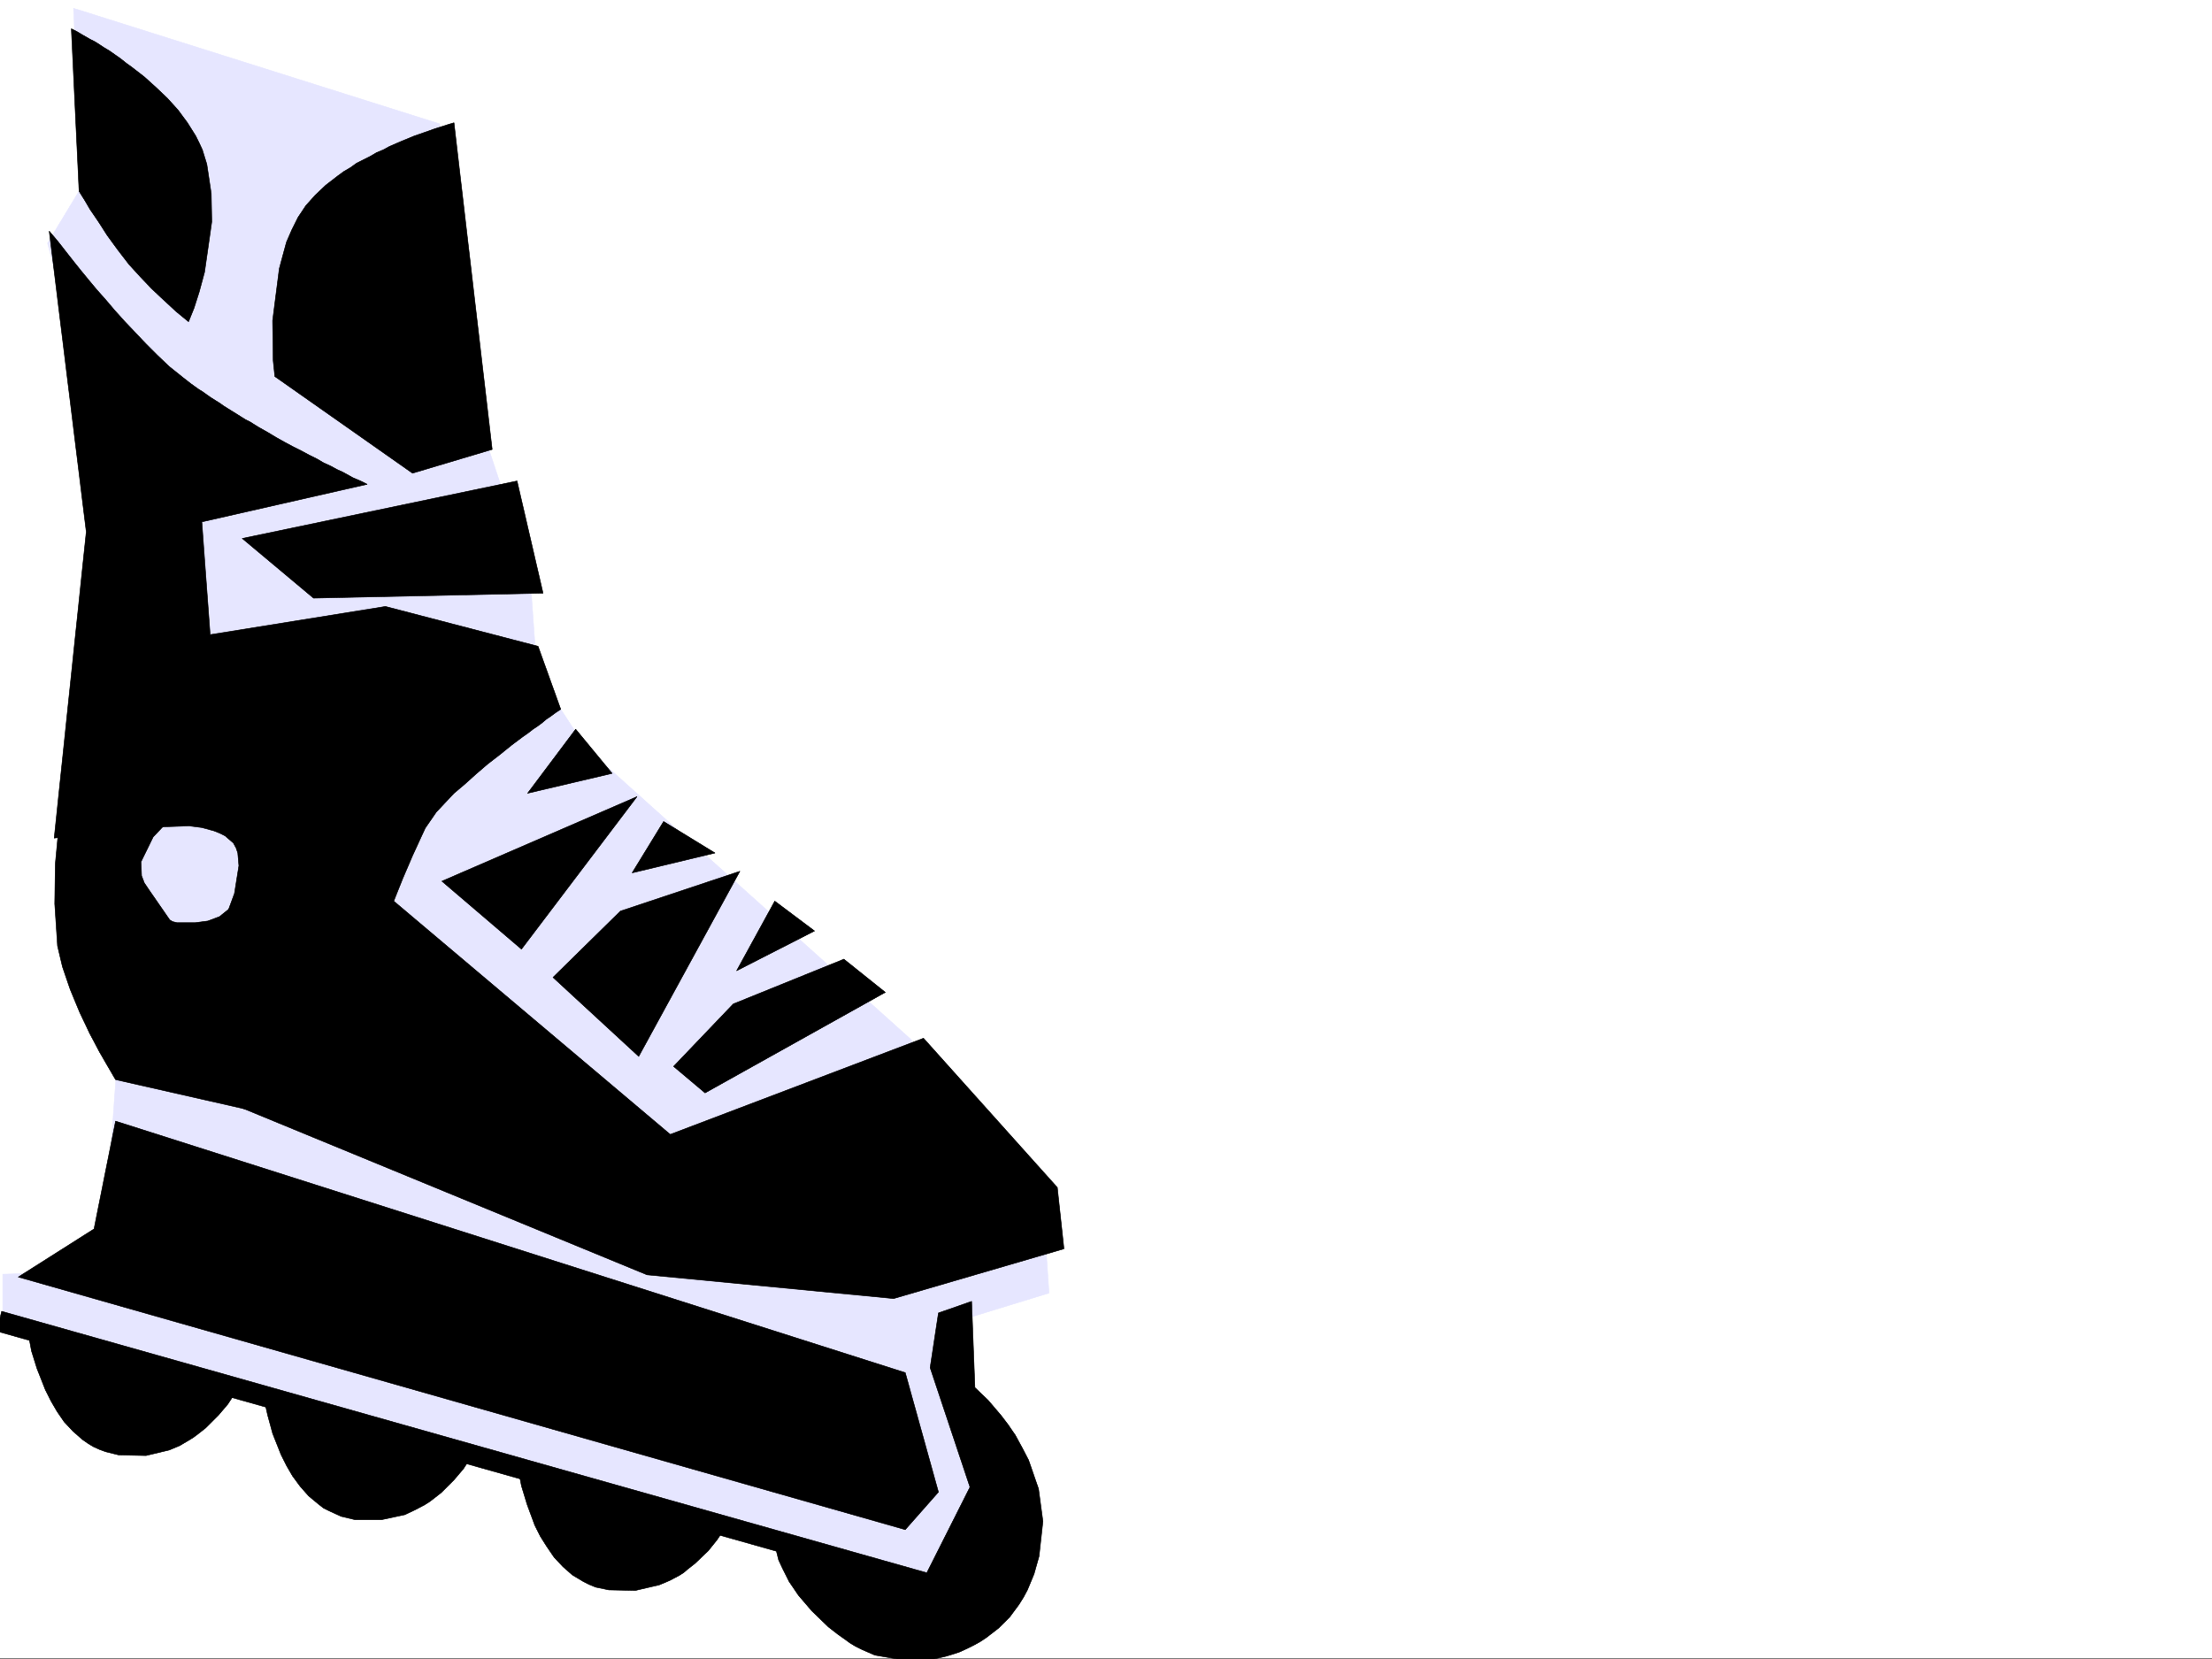 <svg xmlns="http://www.w3.org/2000/svg" width="2997.016" height="2248.25"><rect width="100%" height="100%" fill="#808080" stroke="none"/><defs><clipPath id="a"><path d="M0 0h2997v2244.137H0Zm0 0"/></clipPath><clipPath id="b"><path d="M0 1761h1414v485.09H0Zm0 0"/></clipPath><clipPath id="c"><path d="M0 1760h1414v486.09H0Zm0 0"/></clipPath></defs><path fill="#fff" d="M0 2246.297h2997.016V0H0Zm0 0"/><g clip-path="url(#a)" transform="translate(0 2.16)"><path fill="#fff" fill-rule="evenodd" stroke="#fff" stroke-linecap="square" stroke-linejoin="bevel" stroke-miterlimit="10" stroke-width=".743" d="M.742 2244.137h2995.531V-2.16H.743Zm0 0"/></g><path fill="#e6e6ff" fill-rule="evenodd" stroke="#e6e6ff" stroke-linecap="square" stroke-linejoin="bevel" stroke-miterlimit="10" stroke-width=".743" d="m99.664 11.223 10.48 242.691-45.707 75.66L201.56 835.88l-56.184 789.469 14.973 95.875-156.594 5.238v65.922l1305.941 369.262 50.946-111.594-71.16-257.668 131.843-40.43-5.238-75.656-182.05-268.149-440.579-395.496-65.922-101.113-9.738-136.305-60.684-182.007-61.465-425.45Zm0 0"/><path fill-rule="evenodd" stroke="#000" stroke-linecap="square" stroke-linejoin="bevel" stroke-miterlimit="10" stroke-width=".743" d="m96.656 38.945 10.477 220.211 7.508 12.004 7.468 12.707 11.262 16.5 12.004 18.727 14.23 19.472 14.977 19.473 15.719 17.203L205.313 391l13.453 12.707 20.254 18.73 16.46 13.489 7.508-18.73 6.723-20.958 7.508-27.718 9.734-68.153-.742-38.203-5.98-39.723-6.024-19.472-4.496-9.739-4.457-8.992-11.262-17.945-12.746-17.242-14.23-15.719-15.72-14.977-15.757-14.23-16.46-12.75-8.25-5.98-7.509-5.98-7.468-5.282-7.508-5.238-7.465-4.497-6.766-4.457-5.984-3.753-6.02-3.012-10.48-5.98-7.465-4.497zm518.465 127.348-7.469 2.227-18.726 5.984-12.75 4.496-14.973 5.238-16.5 6.766-17.242 7.469-8.215 4.496-8.992 3.754-8.992 5.238-17.985 8.992-8.25 5.984-8.996 5.239-8.25 6.023-16.46 12.707-14.231 13.489-12.746 14.23-10.48 15.719-8.25 16.5-7.509 17.207-9.734 35.969-8.992 70.421.742 53.918 2.266 21.7L558.934 641.16l107.918-32.215zM66.664 313.074l12.004 14.23 13.492 17.247 8.25 10.476 8.992 11.223 10.477 12.746 11.223 13.488 12.003 13.493 12.747 14.972 13.492 14.977 14.23 14.976 14.235 14.973 14.972 14.977 16.5 15.757 18.73 14.977 10.477 8.21 5.242 3.755 5.239 3.754 6.023 3.75 5.238 3.754 5.239 3.714 5.984 3.754 6.02 3.754 5.238 3.754 5.984 3.754 5.98 3.715 6.024 3.754 5.98 3.754 5.985 3.754 5.98 2.968 12.004 7.508 12.004 6.727 11.223 6.765 12.004 6.723 11.219 5.984 10.48 5.239 11.262 6.02 10.476 5.241 8.996 5.239 9.735 4.496 8.25 4.496 8.25 3.754 13.488 7.469 10.48 4.496 8.993 4.496-224.043 50.949 11.262 152.762 237.492-38.2 206.8 53.957L759.755 961l-6.766 4.496-8.21 5.984-4.497 2.97-5.281 4.495-5.98 4.496-6.727 4.5-6.762 5.239-7.469 5.238-15.015 11.262-15.719 12.707-16.5 12.746-15.719 13.492-14.972 13.488-15.016 12.707-12.707 13.489-11.262 12.003-14.976 21.704-8.992 19.468-8.25 17.989-13.489 31.472-11.965 29.953 374.618 316.082 343.14-130.32 181.348 202.227 8.992 83.125-230.77 67.41-334.187-32.18-549.2-226.23-26.976-246.41 5.98-13.489 11.262-30.695 5.981-37.457-1.484-17.242-2.266-6.727-3.715-6.765-11.262-9.735-7.468-3.715-7.508-3.011-16.5-4.497-17.203-2.226-41.211 1.484-141.621 14.977 43.441-414.969zm0 0"/><path fill-rule="evenodd" stroke="#000" stroke-linecap="square" stroke-linejoin="bevel" stroke-miterlimit="10" stroke-width=".743" d="m244.258 1099.531-12.746 9.774-11.223 11.222-12.746 13.489-16.5 33.707.781 18.726 3.715 9.739 6.02 8.992 28.464 41.172 3.754 2.27 5.985 1.484h24.71l17.243-2.27 15.758-5.98 23.226-18.731 14.973-18.727 5.242-8.21 33.703 316.082-218.023-49.461-10.477-17.946-11.262-19.472-6.726-12.746-6.762-12.747-6.726-14.234-6.766-14.23-12.707-30.696-10.516-30.73-6.726-28.465-3.754-56.89.742-53.962 5.242-55.402zm-87.664 419.465 1069.933 340.797 44.965 161.793-44.965 50.95L24.711 1730.214l102.676-65.14Zm0 0"/><g clip-path="url(#b)" transform="translate(0 2.16)"><path fill-rule="evenodd" d="m2.23 1774.504 1253.504 354.285 58.457-116.086-53.96-161.797 11.261-74.172 44.965-15.718 4.457 116.832 17.988 17.242 17.243 20.215 9.734 12.746 9.738 14.23 8.992 16.461 8.993 17.246 13.488 38.942 5.984 44.183-5.238 47.196-6.727 23.968-8.992 21.739-5.238 9.734-6.023 9.738-12.708 17.203-15.015 14.977-16.461 12.746-8.992 5.98-8.25 4.497-8.992 4.496-9.739 4.5-8.992 3.007-9.734 2.973-19.473 4.496-38.984.742-38.2-6.722-17.242-7.469-8.992-4.496-7.469-4.496-8.25-6.024-7.507-5.238-13.489-10.48-22.445-21.7-17.984-20.996-12.747-18.73-8.253-16.461-5.981-12.746-3.012-11.965L-4.496 1801.445Zm0 0"/></g><g clip-path="url(#c)" transform="translate(0 2.16)"><path fill="none" stroke="#000" stroke-linecap="square" stroke-linejoin="bevel" stroke-miterlimit="10" stroke-width=".743" d="m2.23 1774.504 1253.504 354.285 58.457-116.086-53.96-161.797 11.261-74.172 44.965-15.718 4.457 116.832 17.988 17.242 17.243 20.215 9.734 12.746 9.738 14.23 8.992 16.461 8.993 17.246 13.488 38.942 5.984 44.183-5.238 47.196-6.727 23.968-8.992 21.739-5.238 9.734-6.024 9.738-12.707 17.203-15.015 14.977-16.461 12.746-8.992 5.98-8.25 4.497-8.992 4.496-9.739 4.5-8.992 3.008-9.734 2.972-19.473 4.496-38.984.742-38.2-6.722-17.242-7.469-8.992-4.496-7.469-4.496-8.25-6.024-7.508-5.238-13.488-10.48-22.445-21.7-17.984-20.996-12.747-18.73-8.254-16.461-5.98-12.746-3.012-11.965L-4.496 1801.445zm0 0"/></g><path fill-rule="evenodd" stroke="#000" stroke-linecap="square" stroke-linejoin="bevel" stroke-miterlimit="10" stroke-width=".743" d="m702.04 1990.113 4.495 23.223 7.508 24.71 10.48 28.466 7.508 14.976 8.992 14.235 9.735 14.23 11.965 12.746 12.746 11.223 7.508 4.496 7.468 4.496 7.508 3.754 8.992 3.754 17.989 3.754 35.968.742 32.22-7.508 14.233-5.98 12.747-6.727 5.98-3.754 5.242-4.496 10.477-8.25L959.789 2101l12.004-15.016 10.477-15.718zm77.929-1002.172-65.184 86.88 114.645-26.942zM328.168 729.527l372.387-77.886 35.23 152.058-310.965 6.727zm534.965 349.789L598.66 1193.918l107.875 92.121zm35.972 33.704-42.699 69.675 112.375-26.976zm103.379 67.41-161.836 53.957-91.414 89.851 116.164 107.133zm47.235 40.468-51.73 94.387 105.648-53.957zm93.644 78.629-149.87 60.684-80.9 84.652 42.7 35.934 244.258-136.305zm-785.949 594.711 5.238 23.227 6.727 24.71 11.258 28.466 7.468 14.976 8.25 14.23 10.48 14.235 11.263 12.746 13.488 11.219 6.726 5.242 7.504 3.754 8.211 3.754 8.254 3.75 18.727 4.5h35.972l31.477-6.766 14.23-6.726 12.747-6.723 5.984-3.754 5.98-4.496 10.52-8.25 17.203-17.207 12.746-15.012 9.738-14.976zM38.2 1806.617l4.495 23.965 7.508 23.969 11.223 28.465 7.508 14.976 8.25 14.235 9.734 14.23 11.965 12.746 12.746 11.223 7.508 5.238 7.468 4.496 8.25 3.754 8.25 3.012 17.989 4.457 36.715.781 31.472-7.508 14.235-5.98 12.746-7.508 5.98-3.754 5.985-4.457 10.476-8.25 17.246-17.242 12.746-14.977 9.735-14.976zm0 0"/></svg>

